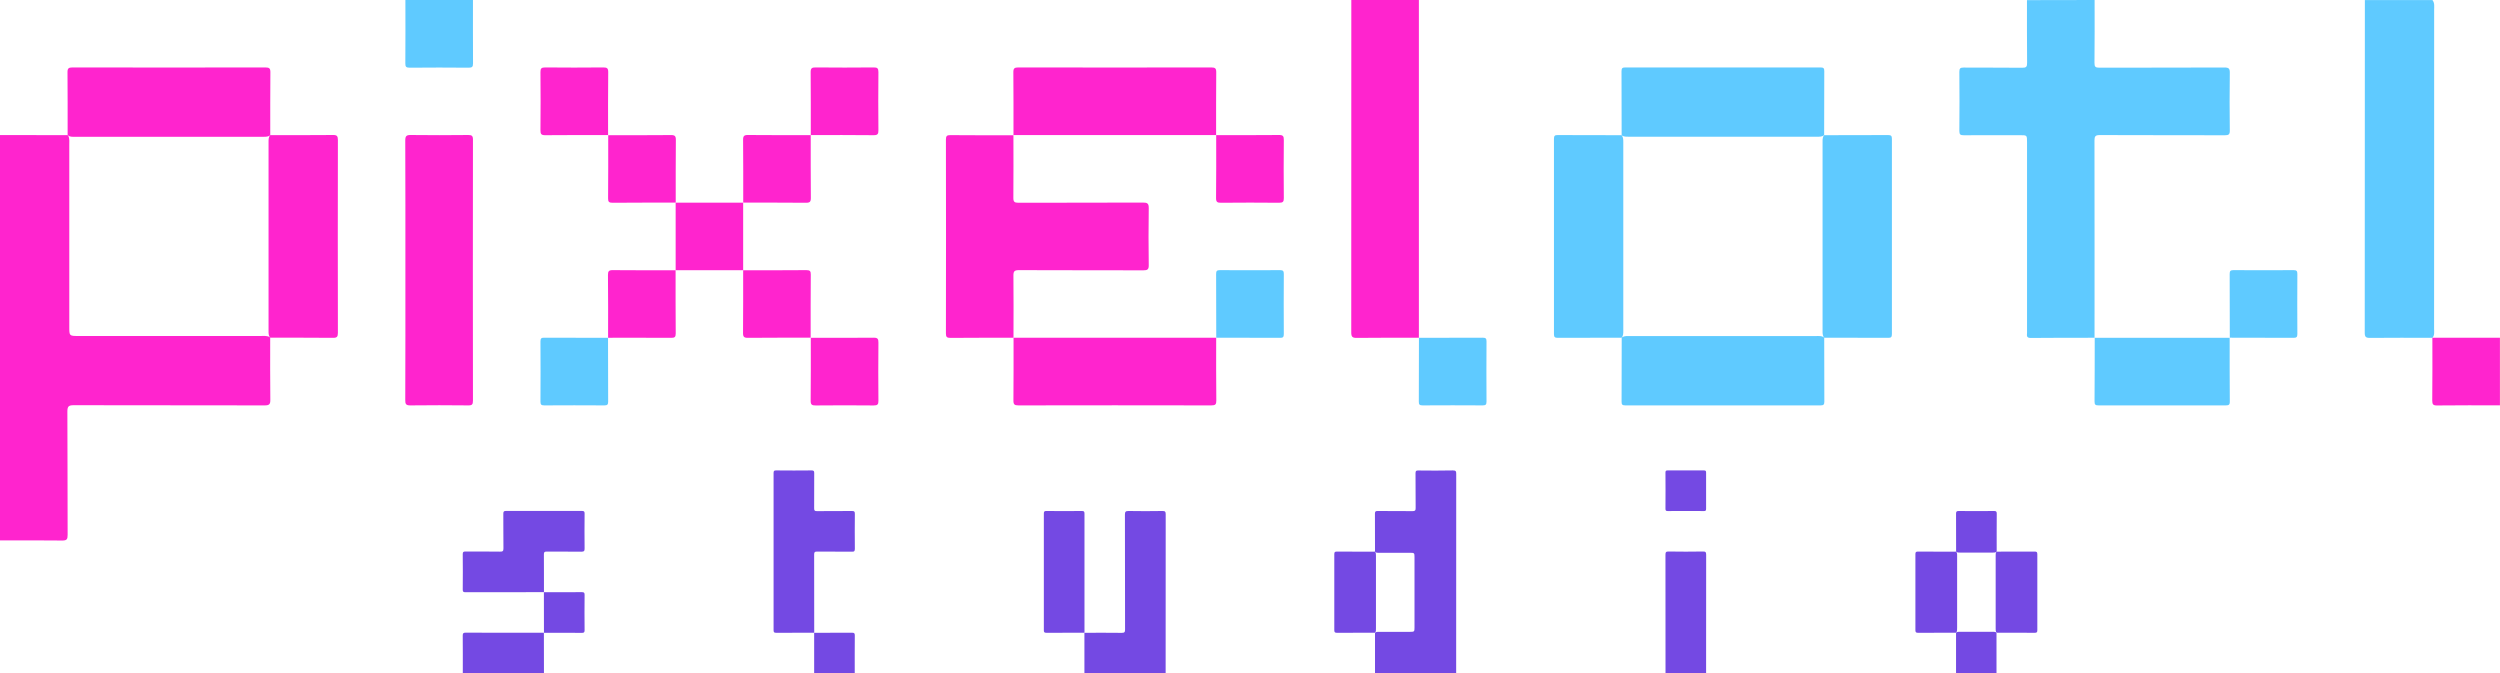 <?xml version="1.0" encoding="utf-8"?>
<!-- Generator: Adobe Illustrator 26.0.3, SVG Export Plug-In . SVG Version: 6.00 Build 0)  -->
<svg version="1.1" id="Layer_1" xmlns="http://www.w3.org/2000/svg" xmlns:xlink="http://www.w3.org/1999/xlink" x="0px" y="0px"
	 viewBox="0 0 393.69 106.03" style="enable-background:new 0 0 393.69 106.03;" xml:space="preserve">
<style type="text/css">
	.st0{fill:#5FCAFF;}
	.st1{fill:#FF24CE;}
	.st2{fill:#7449E3;}
</style>
<g>
	<path class="st0" d="M74.48,0c0,3.32-0.01,6.64,0.01,9.97c0,0.54-0.13,0.69-0.68,0.69c-3.1-0.03-6.2-0.03-9.3,0
		c-0.55,0-0.69-0.15-0.68-0.69c0.03-3.32,0.01-6.64,0.01-9.97C67.39,0,70.93,0,74.48,0z"/>
	<path class="st1" d="M42.55,53.18c0,3.27-0.02,6.54,0.02,9.8c0.01,0.7-0.2,0.86-0.88,0.86c-10.03-0.02-20.06-0.01-30.08-0.03
		c-0.79,0-1,0.18-1,0.99c0.04,6.48,0.01,12.96,0.04,19.44c0,0.67-0.13,0.89-0.85,0.88C6.54,85.08,3.27,85.1,0,85.1
		c0-21.28,0-42.55,0-63.83c3.55,0,7.1,0,10.65,0.01c0.04,0.04,0.07,0.08,0.11,0.12c0.22,0.47,0.15,0.98,0.15,1.47
		c0,9.53,0,19.05,0,28.58c0,1.46,0,1.46,1.46,1.46c9.53,0,19.06,0,28.59,0c0.49,0,1-0.07,1.47,0.15
		C42.47,53.11,42.51,53.15,42.55,53.18z"/>
	<path class="st0" d="M329.85,0c0,3.3,0.02,6.59-0.02,9.89c-0.01,0.62,0.15,0.77,0.77,0.77c6.56-0.02,13.13,0,19.69-0.03
		c0.7,0,0.86,0.17,0.85,0.86c-0.04,3.02-0.04,6.04,0,9.05c0.01,0.64-0.18,0.76-0.78,0.76c-6.56-0.02-13.13,0-19.69-0.03
		c-0.71,0-0.84,0.2-0.84,0.87c0.02,10.36,0.01,20.71,0.01,31.07l0.02-0.02c-3.35,0.01-6.7-0.01-10.05,0.03
		c-0.77,0.01-0.6-0.43-0.6-0.84c0-10,0-19.99,0-29.99c0-1.1,0-1.1-1.07-1.1c-2.96,0-5.93-0.01-8.89,0.01c-0.52,0-0.7-0.1-0.7-0.67
		c0.03-3.1,0.03-6.2,0-9.3c0-0.53,0.12-0.7,0.68-0.69c3.07,0.03,6.15-0.01,9.22,0.03c0.62,0.01,0.78-0.15,0.77-0.77
		c-0.03-3.29-0.02-6.59-0.02-9.88C322.75,0,326.3,0,329.85,0z"/>
	<path class="st1" d="M223.45,53.19c-3.27,0-6.54-0.02-9.8,0.02c-0.7,0.01-0.86-0.19-0.86-0.87C212.8,34.89,212.8,17.45,212.8,0
		c3.55,0,7.09,0,10.64,0c0,17.73,0,35.47,0,53.2L223.45,53.19z"/>
	<path class="st0" d="M383.05,53.2c-3.27,0-6.54-0.03-9.81,0.01c-0.69,0.01-0.86-0.16-0.85-0.85c0.02-17.45,0.02-34.9,0.02-52.35
		c3.55,0,7.09,0,10.64,0c0.37,0.46,0.27,1,0.27,1.52c0.01,8.72,0,17.44,0,26.16c0,8.03,0,16.06-0.01,24.09
		C383.31,52.25,383.42,52.77,383.05,53.2z"/>
	<path class="st1" d="M383.04,53.19c3.55,0,7.1,0,10.64,0c0,3.55,0,7.09,0,10.64c-3.29,0-6.58-0.02-9.88,0.02
		c-0.63,0.01-0.78-0.16-0.78-0.78C383.06,59.77,383.04,56.48,383.04,53.19z"/>
	<path class="st1" d="M159.59,21.27c0,3.29,0.02,6.59-0.01,9.88c-0.01,0.63,0.17,0.78,0.79,0.78c6.53-0.02,13.07,0,19.6-0.03
		c0.7,0,0.94,0.12,0.93,0.89c-0.05,2.99-0.04,5.98,0,8.97c0.01,0.68-0.21,0.81-0.84,0.81c-6.53-0.02-13.07,0-19.6-0.03
		c-0.68,0-0.88,0.16-0.87,0.86c0.04,3.27,0.01,6.53,0.01,9.8l0.01-0.01c-3.32,0-6.64-0.01-9.96,0.02c-0.54,0-0.69-0.15-0.69-0.69
		c0.02-10.18,0.02-20.37,0-30.55c0-0.54,0.15-0.7,0.69-0.69c3.32,0.03,6.64,0.02,9.96,0.02L159.59,21.27z"/>
	<path class="st1" d="M63.84,42.56c0-6.81,0.01-13.62-0.02-20.43c0-0.68,0.16-0.88,0.86-0.87c3.02,0.04,6.04,0.03,9.05,0
		c0.56,0,0.75,0.12,0.75,0.72c-0.02,13.71-0.02,27.41,0,41.12c0,0.58-0.14,0.75-0.73,0.74c-3.05-0.03-6.09-0.04-9.14,0
		c-0.7,0.01-0.8-0.25-0.79-0.85C63.85,56.18,63.84,49.37,63.84,42.56z"/>
	<path class="st0" d="M287.27,21.29c3.35,0,6.7,0,10.06-0.02c0.46,0,0.6,0.12,0.6,0.59c-0.01,10.25-0.01,20.5,0,30.75
		c0,0.48-0.14,0.6-0.6,0.59c-3.35-0.02-6.7-0.02-10.06-0.02c-0.04-0.04-0.07-0.08-0.11-0.13c-0.19-0.39-0.15-0.81-0.15-1.22
		c0-9.73,0-19.47,0-29.2c0-0.41-0.04-0.83,0.15-1.22C287.2,21.37,287.23,21.33,287.27,21.29z"/>
	<path class="st1" d="M10.65,21.28c0-3.29,0.01-6.59-0.02-9.88c-0.01-0.62,0.16-0.78,0.78-0.78c10.13,0.02,20.26,0.02,30.39,0
		c0.62,0,0.79,0.16,0.78,0.78c-0.03,3.29-0.02,6.59-0.02,9.88c-0.04,0.04-0.08,0.07-0.13,0.11c-0.39,0.19-0.81,0.15-1.22,0.15
		c-9.74,0-19.48,0-29.22,0c-0.46,0-0.95,0.07-1.35-0.27L10.65,21.28z"/>
	<path class="st0" d="M287.27,53.18c0,3.35,0,6.7,0.02,10.06c0,0.46-0.12,0.6-0.59,0.6c-10.25-0.01-20.5-0.01-30.75,0
		c-0.48,0-0.6-0.14-0.59-0.6c0.02-3.35,0.02-6.7,0.02-10.06c0.04-0.04,0.08-0.07,0.13-0.11c0.39-0.19,0.81-0.15,1.22-0.15
		c9.74,0,19.48,0,29.22,0c0.46,0,0.95-0.07,1.35,0.27L287.27,53.18z"/>
	<path class="st1" d="M191.52,53.18c0,3.29-0.02,6.59,0.02,9.88c0.01,0.62-0.15,0.78-0.78,0.78c-10.13-0.02-20.26-0.02-30.39,0
		c-0.62,0-0.79-0.16-0.78-0.78c0.03-3.29,0.02-6.59,0.02-9.88c0,0-0.01,0.01-0.01,0.01c10.64,0,21.29,0,31.93,0L191.52,53.18z"/>
	<path class="st1" d="M191.52,21.27c-10.64,0-21.29,0-31.93,0l0.01,0.01c0-3.29,0.01-6.59-0.02-9.88c-0.01-0.62,0.16-0.78,0.78-0.78
		c10.13,0.02,20.26,0.02,30.39,0c0.62,0,0.79,0.16,0.78,0.78c-0.03,3.29-0.02,6.59-0.02,9.88
		C191.51,21.28,191.52,21.27,191.52,21.27z"/>
	<path class="st0" d="M255.37,21.28c0-3.35,0-6.7-0.02-10.06c0-0.46,0.12-0.6,0.59-0.6c10.25,0.01,20.5,0.01,30.75,0
		c0.48,0,0.6,0.14,0.59,0.6c-0.02,3.35-0.02,6.7-0.02,10.06l0.02-0.02c-0.32,0.28-0.71,0.27-1.1,0.27c-9.91,0-19.81,0-29.72,0
		c-0.33,0-0.67,0.01-0.98-0.15C255.45,21.36,255.41,21.32,255.37,21.28z"/>
	<path class="st1" d="M42.55,21.28c3.29,0,6.59,0.01,9.88-0.02c0.62-0.01,0.78,0.16,0.78,0.78c-0.02,10.13-0.02,20.26,0,30.38
		c0,0.62-0.16,0.79-0.78,0.78c-3.29-0.03-6.59-0.02-9.88-0.02l0.01,0.01c-0.28-0.32-0.27-0.71-0.27-1.1c0-9.91,0-19.82,0-29.72
		c0-0.39-0.01-0.78,0.27-1.1L42.55,21.28z"/>
	<path class="st0" d="M255.37,53.18c-3.35,0-6.7,0-10.06,0.02c-0.46,0-0.6-0.12-0.6-0.59c0.01-10.25,0.01-20.5,0-30.75
		c0-0.48,0.14-0.6,0.6-0.59c3.35,0.02,6.7,0.02,10.06,0.02l-0.02-0.02c0.28,0.32,0.28,0.71,0.28,1.1c0,9.91,0,19.82,0,29.73
		c0,0.39,0.01,0.78-0.28,1.1L255.37,53.18z"/>
	<path class="st0" d="M351.12,53.18c0,3.35-0.01,6.69,0.02,10.04c0.01,0.55-0.18,0.62-0.66,0.62c-6.66-0.01-13.33-0.01-19.99,0
		c-0.49,0-0.66-0.09-0.65-0.63c0.03-3.35,0.02-6.69,0.03-10.04c0,0-0.02,0.02-0.02,0.02c7.1,0,14.2,0,21.29,0.01
		C351.14,53.2,351.12,53.18,351.12,53.18z"/>
	<path class="st1" d="M95.77,21.27c-3.3,0-6.59-0.01-9.89,0.02c-0.64,0.01-0.78-0.18-0.77-0.79c0.03-3.05,0.03-6.09,0-9.14
		c-0.01-0.58,0.15-0.74,0.74-0.74c3.05,0.03,6.09,0.03,9.14,0c0.61-0.01,0.8,0.13,0.79,0.77c-0.04,3.3-0.02,6.59-0.02,9.89
		L95.77,21.27z"/>
	<path class="st1" d="M127.68,21.28c0-3.3,0.01-6.59-0.02-9.89c-0.01-0.64,0.18-0.78,0.79-0.77c3.05,0.03,6.09,0.03,9.14,0
		c0.58-0.01,0.74,0.15,0.74,0.74c-0.03,3.05-0.03,6.09,0,9.14c0.01,0.61-0.13,0.8-0.77,0.79c-3.3-0.04-6.59-0.02-9.89-0.02
		L127.68,21.28z"/>
	<path class="st1" d="M106.41,31.91c-3.32,0-6.64-0.01-9.96,0.02c-0.54,0-0.7-0.15-0.69-0.69c0.03-3.32,0.02-6.64,0.02-9.96
		c0,0-0.01,0.01-0.01,0.01c3.29,0,6.59,0.01,9.88-0.02c0.62-0.01,0.79,0.16,0.78,0.78c-0.03,3.29-0.02,6.59-0.02,9.88L106.41,31.91z
		"/>
	<path class="st1" d="M127.67,21.27c0,3.29-0.01,6.59,0.02,9.88c0.01,0.62-0.16,0.79-0.78,0.78c-3.29-0.03-6.59-0.02-9.88-0.02
		l0.01,0.01c0-3.29,0.01-6.59-0.02-9.88c-0.01-0.62,0.16-0.79,0.78-0.78c3.29,0.03,6.59,0.02,9.88,0.02L127.67,21.27z"/>
	<path class="st0" d="M351.14,53.2c0-3.35,0-6.7-0.02-10.05c0-0.46,0.11-0.61,0.59-0.61c3.16,0.02,6.32,0.02,9.47,0
		c0.47,0,0.6,0.13,0.6,0.6c-0.02,3.16-0.02,6.31,0,9.47c0,0.48-0.15,0.59-0.61,0.59c-3.35-0.02-6.7-0.01-10.05-0.02
		C351.12,53.18,351.14,53.2,351.14,53.2z"/>
	<path class="st0" d="M223.44,53.2c3.35,0,6.7,0,10.05-0.02c0.46,0,0.61,0.12,0.6,0.59c-0.02,3.16-0.02,6.31,0,9.47
		c0,0.47-0.13,0.6-0.6,0.6c-3.16-0.02-6.31-0.02-9.47,0c-0.48,0-0.6-0.14-0.59-0.6c0.02-3.35,0.02-6.7,0.02-10.05
		C223.45,53.19,223.44,53.2,223.44,53.2z"/>
	<path class="st0" d="M191.53,53.19c0-3.35,0-6.7-0.02-10.05c0-0.46,0.12-0.6,0.59-0.6c3.16,0.02,6.31,0.02,9.47,0
		c0.47,0,0.6,0.13,0.6,0.6c-0.02,3.16-0.02,6.31,0,9.47c0,0.48-0.14,0.6-0.6,0.59c-3.35-0.02-6.7-0.02-10.05-0.02
		C191.52,53.18,191.53,53.19,191.53,53.19z"/>
	<path class="st1" d="M117.03,42.56c3.32,0,6.64,0.01,9.96-0.02c0.54,0,0.7,0.15,0.69,0.69c-0.03,3.32-0.02,6.64-0.02,9.96
		c0,0,0.01-0.01,0.01-0.01c-3.29,0-6.59-0.01-9.88,0.02c-0.62,0.01-0.79-0.16-0.78-0.78c0.03-3.29,0.02-6.59,0.02-9.88
		C117.04,42.55,117.03,42.56,117.03,42.56z"/>
	<path class="st1" d="M95.76,53.2c0-3.29,0.02-6.59-0.02-9.88c-0.01-0.62,0.15-0.79,0.78-0.78c3.29,0.03,6.59,0.02,9.88,0.02
		l-0.01-0.01c0,3.32-0.01,6.64,0.02,9.96c0,0.55-0.16,0.7-0.7,0.69c-3.32-0.02-6.64-0.01-9.97-0.01L95.76,53.2z"/>
	<path class="st1" d="M117.03,31.91c0,3.55,0,7.1,0,10.65c0,0,0.01-0.01,0.01-0.01c-3.55,0-7.1,0-10.65,0l0.01,0.01
		c0-3.55,0-7.1,0-10.65c0,0-0.01,0.01-0.01,0.01c3.55,0,7.1,0,10.65,0L117.03,31.91z"/>
	<path class="st0" d="M95.75,53.19c0,3.35,0,6.7,0.02,10.05c0,0.46-0.12,0.6-0.59,0.6c-3.16-0.02-6.31-0.02-9.47,0
		c-0.47,0-0.6-0.13-0.6-0.6c0.02-3.16,0.02-6.31,0-9.47c0-0.48,0.14-0.6,0.6-0.59c3.35,0.02,6.7,0.02,10.05,0.02
		C95.76,53.2,95.75,53.19,95.75,53.19z"/>
	<path class="st1" d="M191.51,21.28c3.3,0,6.59,0.01,9.89-0.02c0.64-0.01,0.78,0.18,0.77,0.79c-0.03,3.05-0.03,6.09,0,9.14
		c0.01,0.58-0.15,0.74-0.74,0.74c-3.05-0.03-6.09-0.03-9.14,0c-0.61,0.01-0.8-0.13-0.79-0.77c0.04-3.3,0.02-6.59,0.02-9.89
		C191.52,21.27,191.51,21.28,191.51,21.28z"/>
	<path class="st1" d="M127.67,53.2c3.3,0,6.59,0.01,9.89-0.02c0.64-0.01,0.78,0.18,0.77,0.79c-0.03,3.05-0.03,6.09,0,9.14
		c0.01,0.58-0.15,0.74-0.74,0.74c-3.05-0.03-6.09-0.03-9.14,0c-0.61,0.01-0.8-0.13-0.79-0.77c0.04-3.3,0.02-6.59,0.02-9.89
		C127.68,53.18,127.67,53.2,127.67,53.2z"/>
</g>
<g>
	<g>
		<path class="st2" d="M128.21,106.03c0-2.13,0-4.26,0-6.39l-0.01,0.01c2,0,3.99,0,5.99-0.01c0.32,0,0.42,0.08,0.42,0.41
			c-0.02,2-0.01,3.99-0.01,5.99C132.47,106.03,130.34,106.03,128.21,106.03z"/>
		<path class="st2" d="M128.22,99.64c-2,0-3.99,0-5.99,0.01c-0.33,0-0.41-0.09-0.41-0.41c0.01-8.25,0.01-16.5,0-24.75
			c0-0.33,0.09-0.42,0.41-0.41c1.86,0.02,3.73,0.02,5.59,0c0.35,0,0.4,0.12,0.4,0.43c-0.01,1.85,0,3.69-0.01,5.54
			c0,0.35,0.08,0.45,0.44,0.44c1.83-0.02,3.66,0.01,5.49-0.02c0.41-0.01,0.49,0.12,0.48,0.5c-0.02,1.81-0.02,3.63,0,5.44
			c0,0.36-0.07,0.48-0.46,0.47c-1.83-0.02-3.66,0-5.49-0.02c-0.38,0-0.46,0.1-0.46,0.47C128.22,91.43,128.21,95.54,128.22,99.64
			C128.21,99.65,128.22,99.64,128.22,99.64z"/>
	</g>
	<g>
		<path class="st2" d="M170.77,106.03c0-2.13,0-4.26,0-6.39l-0.01,0.01c1.96,0,3.93-0.02,5.89,0.01c0.41,0,0.52-0.1,0.52-0.51
			c-0.01-6.04,0-12.07-0.02-18.11c0-0.45,0.11-0.57,0.57-0.57c1.78,0.03,3.56,0.03,5.34,0c0.43-0.01,0.51,0.13,0.51,0.53
			c-0.01,8.35-0.01,16.69-0.01,25.04C179.29,106.03,175.03,106.03,170.77,106.03z"/>
		<path class="st2" d="M170.78,99.64c-2,0-3.99,0-5.99,0.01c-0.32,0-0.42-0.08-0.41-0.41c0.01-6.12,0.01-12.24,0-18.36
			c0-0.33,0.09-0.42,0.41-0.41c1.86,0.02,3.73,0.02,5.59,0c0.34,0,0.4,0.11,0.4,0.42C170.77,87.14,170.77,93.39,170.78,99.64
			L170.78,99.64z"/>
	</g>
	<g>
		<path class="st2" d="M216.53,86.87c0-2,0-3.99-0.01-5.99c0-0.33,0.09-0.41,0.42-0.41c1.83,0.01,3.66,0,5.49,0.02
			c0.37,0,0.51-0.07,0.5-0.48c-0.02-1.83,0-3.66-0.02-5.49c0-0.36,0.1-0.44,0.45-0.43c1.81,0.02,3.63,0.03,5.44-0.01
			c0.48-0.01,0.52,0.17,0.52,0.56c-0.01,10.47-0.01,20.93-0.01,31.4c-4.26,0-8.52,0-12.78,0c0-2.13,0-4.26,0-6.39
			c0.02-0.02,0.05-0.04,0.07-0.06c0.23-0.12,0.49-0.09,0.73-0.09c1.58,0,3.16,0,4.74,0c0.64,0,0.68-0.04,0.68-0.67
			c0-3.7,0-7.41,0-11.11c0-0.63-0.04-0.67-0.68-0.67c-1.58,0-3.16,0-4.74,0c-0.25,0-0.5,0.03-0.74-0.09
			C216.58,86.91,216.55,86.89,216.53,86.87z"/>
		<path class="st2" d="M216.53,99.64c-2,0-3.99,0-5.99,0.01c-0.32,0-0.42-0.08-0.42-0.41c0.01-3.99,0.01-7.98,0-11.97
			c0-0.33,0.09-0.41,0.42-0.41c2,0.02,3.99,0.01,5.99,0.01l-0.01-0.01c0.17,0.19,0.16,0.43,0.16,0.66c0,3.82,0,7.64,0,11.47
			C216.69,99.22,216.69,99.45,216.53,99.64L216.53,99.64z"/>
	</g>
	<g>
		<path class="st2" d="M262.28,106.03c0-6.22,0-12.44-0.01-18.66c0-0.41,0.09-0.53,0.51-0.52c1.8,0.03,3.59,0.03,5.39,0
			c0.42-0.01,0.51,0.11,0.51,0.52c-0.01,6.22-0.01,12.44-0.01,18.66C266.54,106.03,264.41,106.03,262.28,106.03z"/>
		<path class="st2" d="M265.47,80.47c-0.93,0-1.86-0.01-2.8,0.01c-0.28,0-0.41-0.04-0.4-0.37c0.02-1.9,0.01-3.79,0-5.69
			c0-0.26,0.07-0.34,0.33-0.34c1.91,0.01,3.83,0.01,5.74,0c0.28,0,0.33,0.1,0.33,0.35c-0.01,1.9-0.01,3.79,0,5.69
			c0,0.28-0.07,0.37-0.36,0.36C267.37,80.46,266.42,80.47,265.47,80.47z"/>
	</g>
	<g>
		<path class="st2" d="M308.03,106.03c0-2.13,0-4.26,0-6.39c0.02-0.02,0.05-0.04,0.07-0.06c0.17-0.09,0.35-0.09,0.53-0.09
			c1.72,0,3.45,0,5.17,0c0.18,0,0.37,0,0.53,0.09c0.02,0.02,0.05,0.04,0.07,0.06c0,2.13,0,4.26,0,6.39
			C312.29,106.03,310.16,106.03,308.03,106.03z"/>
		<path class="st2" d="M308.04,99.64c-2,0-3.99,0-5.99,0.01c-0.32,0-0.42-0.08-0.42-0.41c0.01-3.99,0.01-7.98,0-11.97
			c0-0.33,0.09-0.41,0.42-0.41c2,0.02,3.99,0.01,5.99,0.01c0.02,0.03,0.04,0.05,0.07,0.08c0.12,0.23,0.09,0.49,0.09,0.73
			c0,3.72,0,7.44,0,11.16C308.19,99.11,308.23,99.41,308.04,99.64L308.04,99.64z"/>
		<path class="st2" d="M314.42,86.87c2,0,3.99,0,5.99-0.01c0.32,0,0.42,0.08,0.42,0.41c-0.01,3.99-0.01,7.98,0,11.97
			c0,0.33-0.09,0.41-0.42,0.41c-2-0.02-3.99-0.01-5.99-0.01l0.01,0.01c-0.17-0.19-0.16-0.43-0.16-0.66c0-3.82,0-7.64,0-11.46
			c0-0.2-0.01-0.4,0.09-0.59C314.37,86.92,314.4,86.89,314.42,86.87z"/>
		<path class="st2" d="M308.04,86.87c0-1.99,0-3.99-0.01-5.98c0-0.32,0.08-0.42,0.41-0.42c1.86,0.02,3.72,0.02,5.59,0
			c0.33,0,0.41,0.1,0.41,0.42c-0.02,1.99-0.01,3.99-0.01,5.98l0.01-0.01c-0.19,0.17-0.43,0.16-0.66,0.16c-1.69,0-3.39,0-5.08,0
			C308.46,87.02,308.22,87.03,308.04,86.87L308.04,86.87z"/>
	</g>
	<g>
		<path class="st2" d="M85.65,99.64c0,2.13,0,4.26,0.01,6.39c-4.26,0-8.52,0-12.78,0c0-1.98,0.01-3.96-0.01-5.94
			c0-0.38,0.1-0.46,0.47-0.46C77.44,99.65,81.55,99.64,85.65,99.64L85.65,99.64z"/>
		<path class="st2" d="M85.66,93.25c-4.12,0-8.25,0-12.37,0.01c-0.32,0-0.42-0.07-0.42-0.41c0.02-1.86,0.02-3.72,0-5.59
			c0-0.33,0.1-0.41,0.42-0.41c1.81,0.01,3.63-0.01,5.44,0.02c0.42,0.01,0.56-0.07,0.55-0.53c-0.03-1.81,0-3.62-0.02-5.44
			c0-0.35,0.09-0.44,0.44-0.44c3.98,0.01,7.95,0.01,11.93,0c0.36,0,0.44,0.1,0.43,0.45c-0.02,1.81-0.02,3.63,0,5.44
			c0.01,0.4-0.08,0.53-0.51,0.53c-1.81-0.03-3.63,0-5.44-0.02c-0.38,0-0.47,0.09-0.46,0.47C85.67,89.3,85.65,91.28,85.66,93.25
			L85.66,93.25z"/>
		<path class="st2" d="M85.65,93.26c2,0,3.99,0,5.99-0.01c0.32,0,0.42,0.08,0.42,0.41c-0.02,1.86-0.02,3.72,0,5.59
			c0,0.33-0.1,0.41-0.42,0.41c-2-0.02-3.99-0.01-5.99-0.01c0,0,0.01,0.01,0.01,0.01C85.66,97.51,85.66,95.38,85.65,93.26
			L85.65,93.26z"/>
	</g>
</g>
</svg>

